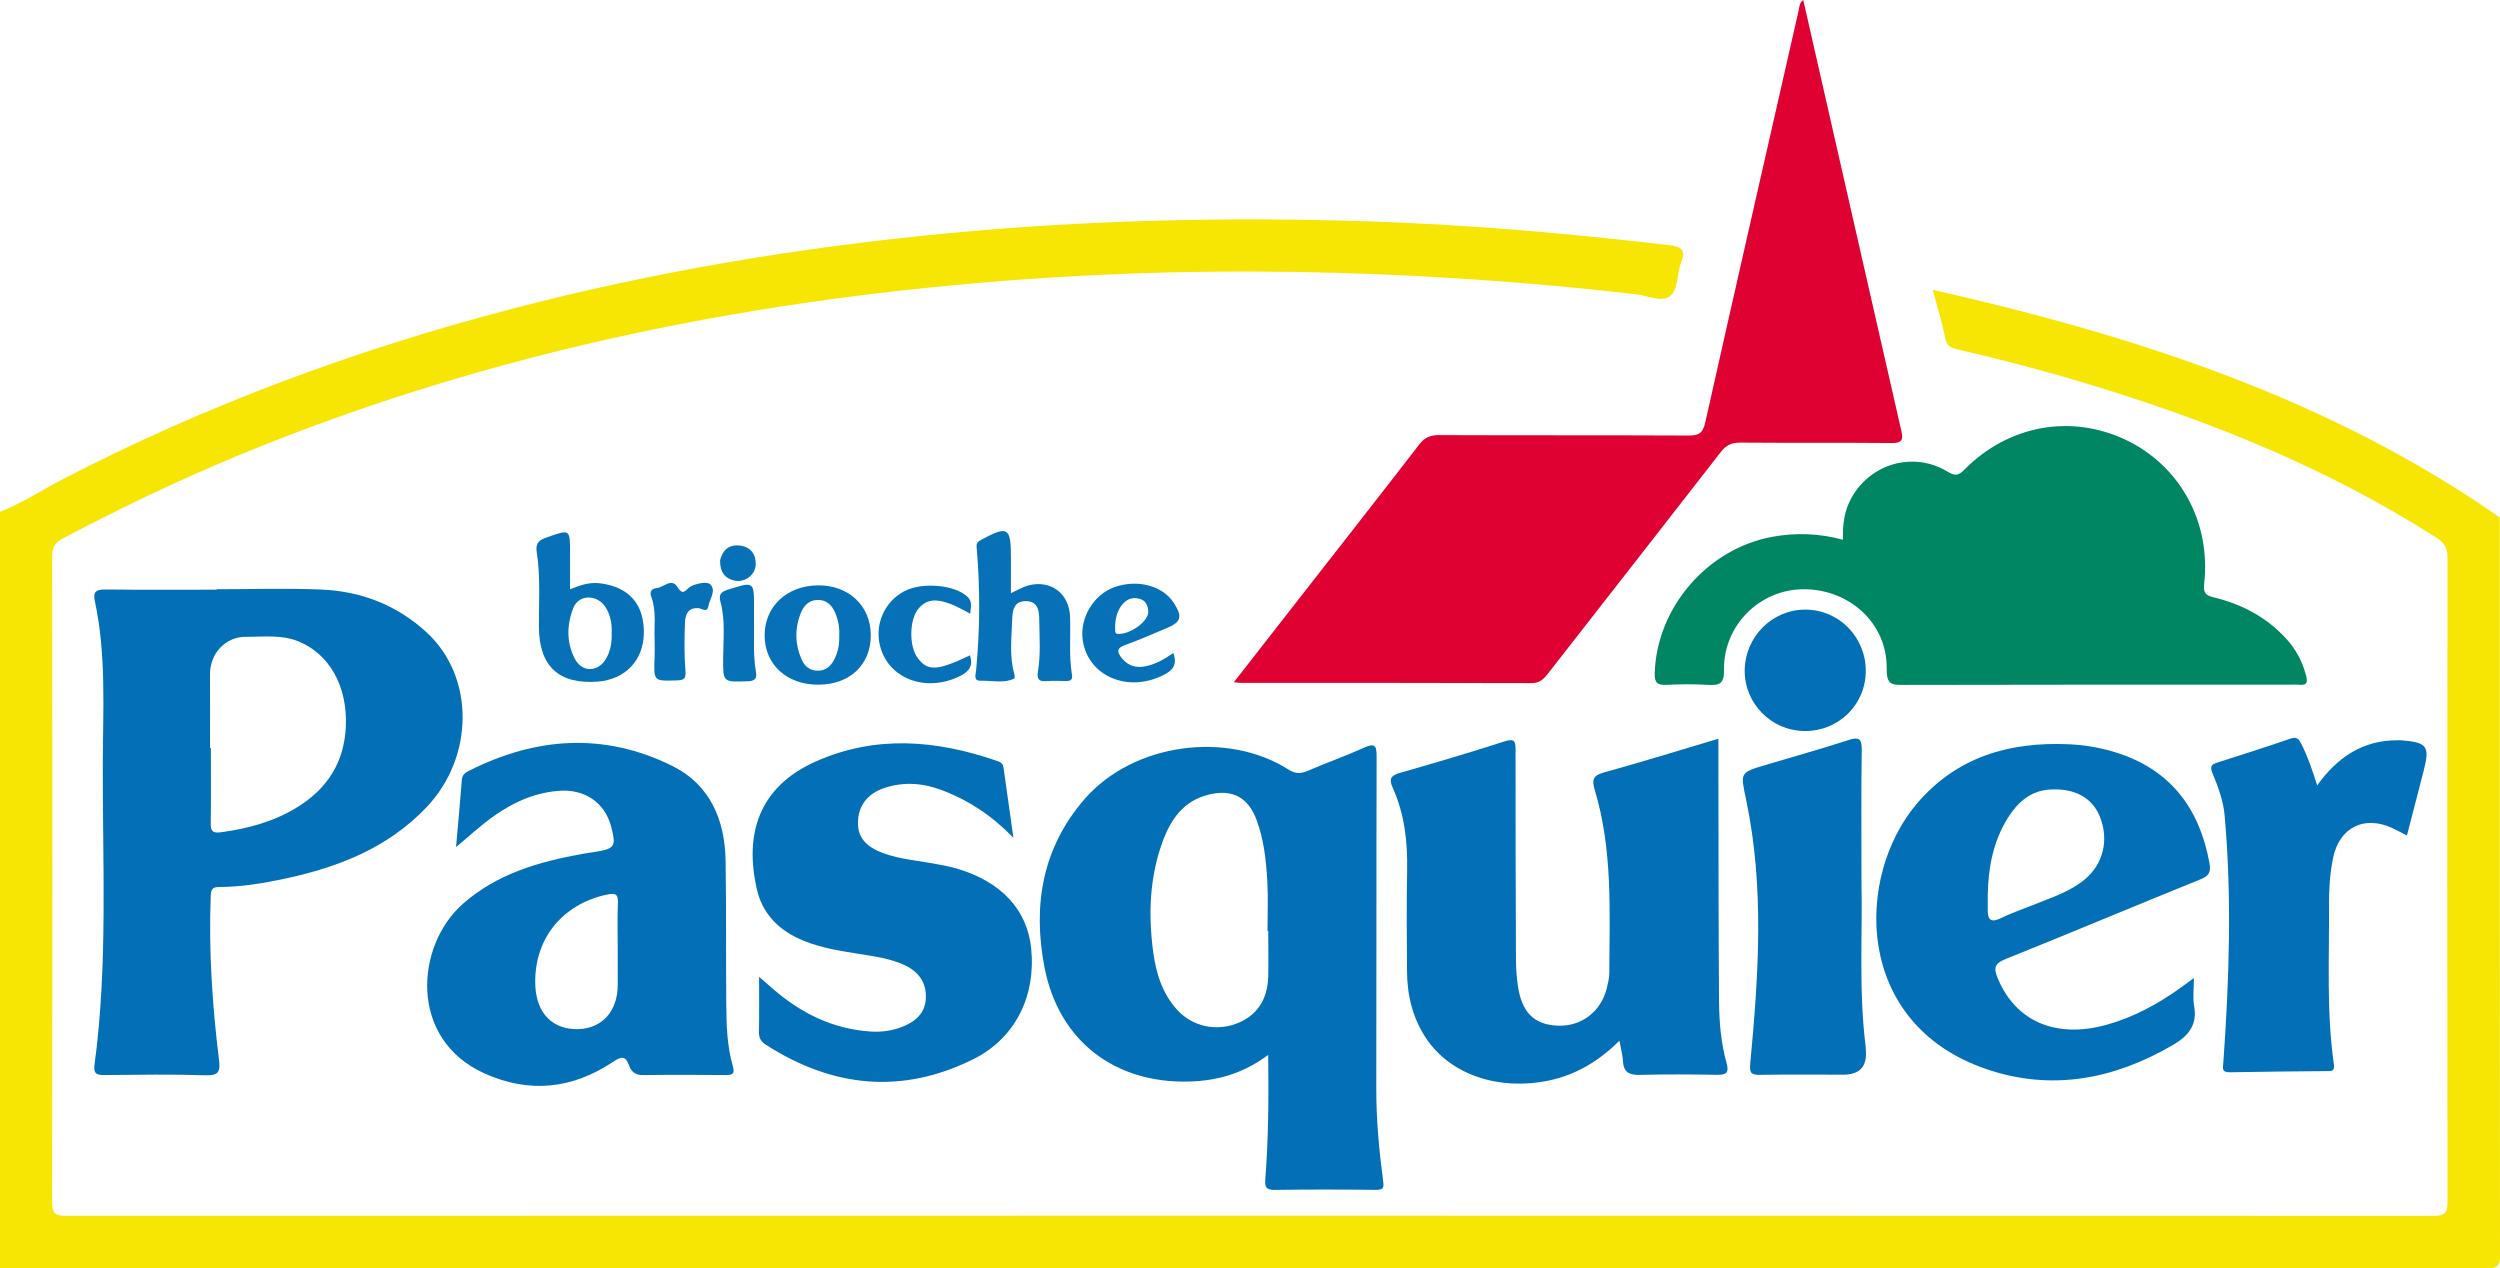<?xml version="1.0" encoding="UTF-8"?><svg xmlns="http://www.w3.org/2000/svg" viewBox="0 0 215.74 109.448"><g id="a"/><g id="b"><g id="c"><g><path d="M0,44.171c1.929-.768,3.665-1.909,5.5-2.859,12.318-6.379,25.245-11.146,38.649-14.652,12.388-3.24,24.972-5.333,37.719-6.536,11.995-1.132,24.009-1.412,36.04-1.028,8.746,.279,17.459,1.044,26.151,2.066,1.062,.125,1.453,.424,1.015,1.505-.387,.956-.217,2.304-.963,2.886-.723,.564-1.924-.041-2.903-.154-7.304-.85-14.629-1.413-21.976-1.718-10.03-.417-20.057-.317-30.07,.371-23.653,1.625-46.662,6.175-68.656,15.275-5.131,2.123-10.128,4.526-15.04,7.112-.679,.358-.966,.74-.965,1.551,.027,18.591,.029,37.181-.003,55.772-.002,.993,.327,1.159,1.221,1.159,68.099-.019,136.198-.019,204.297,.003,.931,0,1.199-.225,1.198-1.182-.03-18.551-.029-37.101,.001-55.652,.001-.855-.331-1.281-.991-1.704-9.325-5.97-19.479-10.053-30.027-13.247-3.744-1.134-7.525-2.127-11.335-3.008-.556-.129-.857-.304-.985-.932-.277-1.35-.688-2.673-1.093-4.193,17.492,3.971,34.191,9.36,48.933,19.646,0,21.232-.007,42.463,.023,63.695,.001,.9-.203,1.102-1.103,1.102-71.546-.024-143.091-.022-214.637-.022,0-21.752,0-43.503,0-65.254Z" style="fill:#f7e503;"/><path d="M106.475,58.877c1.72-2.204,3.33-4.268,4.941-6.332,3.687-4.721,7.386-9.434,11.048-14.175,.467-.605,.945-.824,1.702-.821,7.194,.029,14.388,.003,21.582,.036,.876,.004,1.208-.228,1.409-1.128,2.658-11.867,5.371-23.722,8.066-35.581,.069-.305,.053-.639,.39-.876,2.827,12.432,5.642,24.823,8.471,37.211,.173,.76,.033,1.029-.825,1.021-4.356-.042-8.713-.001-13.069-.037-.754-.006-1.228,.211-1.696,.815-4.944,6.374-9.924,12.722-14.885,19.083-.378,.485-.714,.859-1.44,.857-8.353-.029-16.706-.018-25.06-.02-.147,0-.294-.024-.635-.053Z" style="fill:#de0132;"/><path d="M159.042,46.576c-.04-1.305,.112-2.512,.74-3.629,1.665-2.965,5.35-4.007,8.265-2.258,.612,.367,.919,.408,1.464-.148,3.793-3.863,9.228-4.834,13.968-2.566,4.652,2.226,7.331,7.088,6.731,12.408-.093,.827,.173,1.009,.837,1.17,2.421,.587,4.55,1.706,6.247,3.567,.821,.9,1.379,1.935,1.697,3.121,.162,.604,.137,.923-.593,.848-.277-.028-.559-.004-.839-.004-11.07,0-22.14-.012-33.211,.019-1.08,.003-1.554,.035-1.536-1.428,.05-3.919-3.274-6.886-7.261-6.826-3.731,.056-6.829,3.137-6.775,6.948,.017,1.209-.383,1.364-1.383,1.304-1.195-.072-2.399-.063-3.595-.001-.786,.041-1.026-.204-1.002-.999,.166-5.667,4.543-10.751,10.143-11.777,2.04-.374,4.046-.301,6.103,.252Z" style="fill:#018663;"/><path d="M18.701,50.849c2.997,0,5.998-.094,8.991,.025,3.456,.137,6.568,1.341,9.131,3.704,4.163,3.838,4.109,10.748-.021,15.089-3.341,3.511-7.604,5.166-12.201,6.155-1.874,.403-3.77,.716-5.694,.722-.611,.002-.7,.243-.721,.777-.181,4.721,.134,9.418,.707,14.098,.12,.98,.052,1.414-1.14,1.374-2.915-.098-5.835-.046-8.752-.021-.647,.005-.947-.115-.846-.861,1.16-8.63,.692-17.308,.717-25.97,.014-4.707,.311-9.432-.69-14.089-.178-.827,.159-.99,.926-.981,3.197,.038,6.395,.016,9.593,.016v-.039Zm-.578,13.698l.074,0c0,2.156,.019,4.313-.011,6.469-.009,.66,.116,.908,.866,.807,2.36-.317,4.612-.923,6.647-2.192,2.58-1.609,4.023-3.886,4.148-6.983,.138-3.423-1.415-6.226-4.116-7.31-1.466-.589-2.998-.374-4.5-.385-1.8-.013-3.118,1.452-3.109,3.249,.01,2.115,.002,4.229,.002,6.344Z" style="fill:#026fb6;"/><path d="M109.437,91.035c-2.145,1.596-4.352,2.223-6.772,2.296-6.434,.194-11.282-3.47-12.524-9.829-1.042-5.339-.202-10.376,3.5-14.597,4.18-4.765,12.228-5.872,17.549-2.496,.584,.37,1.039,.38,1.648,.116,1.609-.696,3.271-1.275,4.867-1.999,.949-.43,1.093-.19,1.091,.765-.03,9.552-.005,19.105-.027,28.657-.006,2.644,.233,5.266,.578,7.878,.078,.59,.117,.865-.622,.855-2.918-.036-5.837-.039-8.754,.002-.777,.011-.826-.345-.779-.949,.267-3.467,.298-6.94,.246-10.701Zm.01-10.696l-.067-0c0-1.436,.066-2.876-.017-4.307-.103-1.792-.294-3.587-.931-5.287-.742-1.981-2.127-2.68-4.173-2.162-2.132,.539-3.226,2.13-3.923,4.025-1.125,3.063-1.248,6.242-.833,9.45,.244,1.887,.78,3.677,2.109,5.116,1.287,1.394,3.275,1.836,5.059,1.171,1.752-.653,2.716-2.033,2.769-4.054,.035-1.316,.006-2.634,.006-3.951Z" style="fill:#026fb6;"/><path d="M139.747,89.81c-1.808,1.796-3.763,2.946-6.092,3.435-4.307,.906-8.491-.504-10.576-3.626-1.166-1.746-1.646-3.705-1.659-5.782-.018-2.917-.048-5.835,.009-8.752,.048-2.469-.229-4.863-1.252-7.128-.324-.717-.17-1.03,.605-1.252,3.028-.867,6.051-1.756,9.048-2.725,.947-.306,.955,.07,.955,.794-.004,6.034,.011,12.068,.036,18.102,.003,.716,.061,1.437,.16,2.146,.325,2.319,1.371,3.381,3.387,3.488,2.065,.111,3.798-1.194,4.297-3.252,.103-.426,.209-.866,.211-1.299,.019-5.307,.305-10.639-1.263-15.815-.266-.877-.113-1.235,.826-1.493,3.261-.897,6.492-1.901,9.853-2.901,0,1.058-.002,1.971,0,2.884,.013,6.593,.003,13.187,.054,19.78,.014,1.793,.165,3.596,.653,5.335,.242,.862-.067,1.016-.845,1.003-2.198-.036-4.398-.054-6.595,.008-.917,.026-1.446-.183-1.501-1.183-.028-.509-.173-1.012-.311-1.767Z" style="fill:#026fb6;"/><path d="M39.354,73.101c.185-2.107,.361-3.961,.502-5.817,.034-.448,.325-.623,.64-.781,5.763-2.904,11.64-3.308,17.49-.422,3.297,1.627,4.574,4.668,4.63,8.22,.065,4.155,.021,8.312,.059,12.467,.016,1.755,.074,3.519,.56,5.222,.171,.601,.058,.786-.564,.781-2.398-.019-4.797-.027-7.195,.005-.638,.009-1.006-.3-1.18-.81-.301-.879-.68-.808-1.367-.349-3.516,2.351-7.232,2.768-11.134,1.008-6.543-2.953-5.947-11-1.867-14.612,2.963-2.623,6.582-3.651,10.352-4.33,.353-.064,.71-.108,1.065-.166,1.724-.282,1.841-.463,1.4-2.166-.545-2.107-2.297-3.27-4.494-3.108-2.957,.218-5.257,1.726-7.404,3.583-.44,.38-.884,.756-1.492,1.276Zm13.954,8.906c0-1.356-.042-2.714,.015-4.068,.034-.814-.218-.894-.964-.735-3.92,.836-6.369,3.956-6.157,7.938,.124,2.333,1.517,3.72,3.684,3.668,2.072-.05,3.421-1.553,3.421-3.813,0-.997,0-1.994-0-2.991Z" style="fill:#026fb6;"/><path d="M189.323,84.399c0,.969-.105,1.707,.021,2.403,.298,1.642-.484,2.586-1.808,3.361-5.077,2.973-10.474,4.016-16.094,2.106-11.492-3.906-11.382-16.635-6.008-22.936,3.439-4.033,7.987-5.335,13.104-5.106,1.319,.059,2.624,.274,3.889,.655,4.785,1.441,7.36,4.779,8.24,9.594,.141,.769-.027,1.103-.777,1.407-5.617,2.271-11.201,4.622-16.823,6.88-.953,.383-1.036,.778-.676,1.646,1.555,3.749,5.037,5.251,9.443,4.013,2.335-.656,4.423-1.801,6.379-3.209,.314-.226,.625-.457,1.11-.814Zm-17.785-7.204c0,.439,.006,.878-.001,1.317-.014,.879,.279,1.143,1.145,.714,.889-.442,1.843-.752,2.765-1.13,1.545-.633,3.164-1.117,4.478-2.22,1.595-1.341,2.088-3.426,1.276-5.423-.664-1.631-2.186-2.453-4.306-2.319-1.681,.106-2.785,1.109-3.62,2.439-1.266,2.017-1.697,4.274-1.736,6.622Z" style="fill:#026fb6;"/><path d="M87.451,72.292c-1.912-1.961-3.865-3.217-6.074-4.071-1.655-.639-3.333-.793-5.038-.229-1.491,.493-2.285,1.545-2.301,2.999-.014,1.252,.669,2.084,2.196,2.638,1.551,.563,3.2,.658,4.801,.98,.508,.102,1.022,.192,1.518,.338,3.848,1.137,6.085,3.539,6.432,6.885,.427,4.119-1.369,7.769-4.985,9.568-6.192,3.08-12.191,2.444-17.942-1.267-.412-.266-.572-.586-.562-1.084,.031-1.517,.011-3.035,.011-4.75,.471,.409,.834,.724,1.198,1.039,2.417,2.094,5.153,3.46,8.394,3.676,.972,.065,1.917-.056,2.818-.425,1.102-.451,1.924-1.162,1.98-2.449,.059-1.353-.622-2.278-1.809-2.84-1.28-.606-2.674-.772-4.053-.995-1.851-.299-3.705-.587-5.405-1.452-1.7-.865-2.872-2.217-3.3-4.05-1.121-4.796,.141-8.897,5.057-11.086,5.184-2.308,10.42-1.861,15.64-.057,.27,.093,.517,.197,.565,.538,.266,1.913,.539,3.824,.86,6.093Z" style="fill:#026fb6;"/><path d="M199.959,67.778c1.781-2.465,3.962-3.9,6.928-3.896,.12,0,.24-.006,.36,.004,2.203,.18,2.449,.514,1.911,2.609-.474,1.845-.954,3.688-1.45,5.608-.454-.234-.832-.443-1.22-.626-2.453-1.157-4.613-.081-5.153,2.56-.282,1.377-.362,2.776-.352,4.17,.032,4.55-.228,9.111,.42,13.639,.084,.584-.161,.581-.555,.585-2.796,.028-5.593,.044-8.388,.102-.773,.016-.631-.337-.592-.888,.502-7.095,.745-14.194,.107-21.294-.115-1.279-.577-2.489-1.062-3.669-.217-.528-.069-.714,.392-.862,2.126-.685,4.257-1.355,6.368-2.083,.539-.186,.707,.044,.909,.437,.566,1.104,.963,2.273,1.377,3.605Z" style="fill:#026fb6;"/><path d="M160.637,76.175c.109,4.209-.26,9.204,.367,14.175,.01,.079,.003,.16,.01,.239q.192,2.151-1.935,2.151c-2.396-0-4.792-.029-7.187,.015-.819,.015-.927-.2-.85-1.017,.716-7.594,1.231-15.195-.364-22.751-.49-2.32-.546-2.309,1.68-2.972,2.367-.705,4.746-1.372,7.096-2.131,.917-.296,1.225-.21,1.207,.856-.06,3.552-.023,7.106-.023,11.434Z" style="fill:#026fb6;"/><path d="M161.008,57.922c-.016,2.911-2.366,5.198-5.306,5.163-2.849-.034-5.158-2.379-5.141-5.221,.017-2.912,2.381-5.275,5.258-5.257,2.893,.018,5.204,2.385,5.188,5.314Z" style="fill:#026fb6;"/><path d="M87.237,51.187c.616-.28,1.026-.537,1.473-.658,1.943-.527,3.558,.669,3.632,2.681,.061,1.673-.108,3.355,.166,5.021,.075,.459-.162,.547-.542,.54-.559-.011-1.121-.037-1.677,.007-.669,.053-.819-.212-.716-.838,.235-1.426,.132-2.87,.114-4.305-.01-.79-.021-1.741-1.143-1.76-1.107-.018-1.171,.864-1.2,1.701-.054,1.512-.241,3.028,.172,4.524,.041,.148,.074,.427,.018,.453-.933,.448-1.93,.161-2.898,.193-.665,.022-.432-.56-.4-.899,.336-3.542,.356-7.085,.042-10.628-.031-.35,.105-.478,.385-.629,2.296-1.246,2.575-1.093,2.575,1.453,0,.995,0,1.99,0,3.144Z" style="fill:#0671b7;"/><path d="M49.193,50.852c.945-.384,1.714-.625,2.588-.516,2.498,.312,3.839,1.822,3.781,4.35-.053,2.319-1.615,3.948-3.962,4.132-3.372,.265-5.076-1.323-5.095-4.716-.012-2.152,.15-4.315-.186-6.451-.124-.789,.189-1.035,.841-1.266,2.041-.723,2.033-.745,2.033,1.364,0,.996,0,1.993,0,3.102Zm3.592,3.8c.034-.758-.084-1.546-.519-2.241-.711-1.137-2.317-1.145-2.789,.049-.571,1.443-.608,2.983,.129,4.392,.642,1.228,2.066,1.155,2.732-.072,.349-.644,.47-1.347,.448-2.128Z" style="fill:#0671b7;"/><path d="M70.601,59.087c-2.714-.001-4.614-1.749-4.616-4.25-.002-2.491,1.909-4.293,4.585-4.324,2.661-.03,4.567,1.758,4.577,4.292,.009,2.562-1.817,4.282-4.546,4.281Zm1.823-4.269c.037-.635-.081-1.294-.347-1.927-.286-.678-.755-1.136-1.528-1.12-.722,.015-1.173,.472-1.428,1.095-.551,1.353-.524,2.722,.059,4.055,.251,.573,.704,.952,1.391,.957,.686,.005,1.111-.38,1.406-.937,.341-.645,.472-1.344,.448-2.123Z" style="fill:#0671b7;"/><path d="M101.256,56.351c.36,1.025-.059,1.489-.787,1.869-3.085,1.609-6.556,.165-7.029-2.948-.289-1.905,.904-3.935,2.698-4.589,1.99-.726,4.191-.153,5.156,1.343,.781,1.212,.642,1.665-.67,2.202-1.179,.483-2.34,1.016-3.54,1.437-.778,.273-.664,.644-.279,1.124,.523,.652,1.211,.875,2.026,.714,.868-.172,1.628-.595,2.426-1.152Zm-5.027-2.273c-.004,.615,.014,.643,.402,.625,1.052-.05,2.457-1.115,2.458-1.889,.001-.757-.389-1.178-1.159-1.2-.932-.026-1.692,1.082-1.701,2.464Z" style="fill:#0671b7;"/><path d="M83.723,52.963c-2.413-1.379-3.567-1.483-4.448-.46-.811,.942-.85,3.274-.072,4.295,.871,1.143,1.686,1.099,4.495-.242,.314,.892-.07,1.4-.869,1.793-2.933,1.446-6.18,.226-6.887-2.62-.461-1.854,.376-3.772,2.044-4.684,1.562-.854,4.499-.581,5.543,.496,.406,.419,.233,.879,.195,1.423Z" style="fill:#0671b7;"/><path d="M56.492,55.177c-.067-1.074,.186-2.409-.291-3.683-.181-.485,.081-.704,.471-.745,.6-.064,1.264-.887,1.775-.109,.363,.552,.515,.562,.924,.146,.16-.163,.4-.275,.625-.339,.465-.134,1.107-.293,1.369,.06,.413,.557-.128,1.202-.236,1.809-.107,.607-.573,.179-.875,.163-.983-.051-1.123,.674-1.148,1.35-.05,1.354-.062,2.718,.047,4.067,.055,.683-.126,.799-.738,.819-2.013,.066-2.009,.088-1.926-1.984,.018-.439,.003-.879,.003-1.553Z" style="fill:#0671b7;"/><path d="M65.069,53.85c.013,1.355-.073,2.714,.156,4.06,.095,.56,.024,.855-.691,.88-2.181,.075-2.143,.112-2.126-2.099,.012-1.589,.193-3.198-.238-4.763-.187-.677,.112-.882,.711-1.067,2.195-.675,2.187-.698,2.188,1.553,0,.479,0,.958,0,1.436Z" style="fill:#0671b7;"/><path d="M62.141,48.361c.195-.849,.737-1.384,1.675-1.286,.923,.097,1.419,.71,1.399,1.636-.019,.867-.885,1.553-1.744,1.405-.934-.16-1.345-.772-1.33-1.755Z" style="fill:#0671b7;"/></g></g></g></svg>